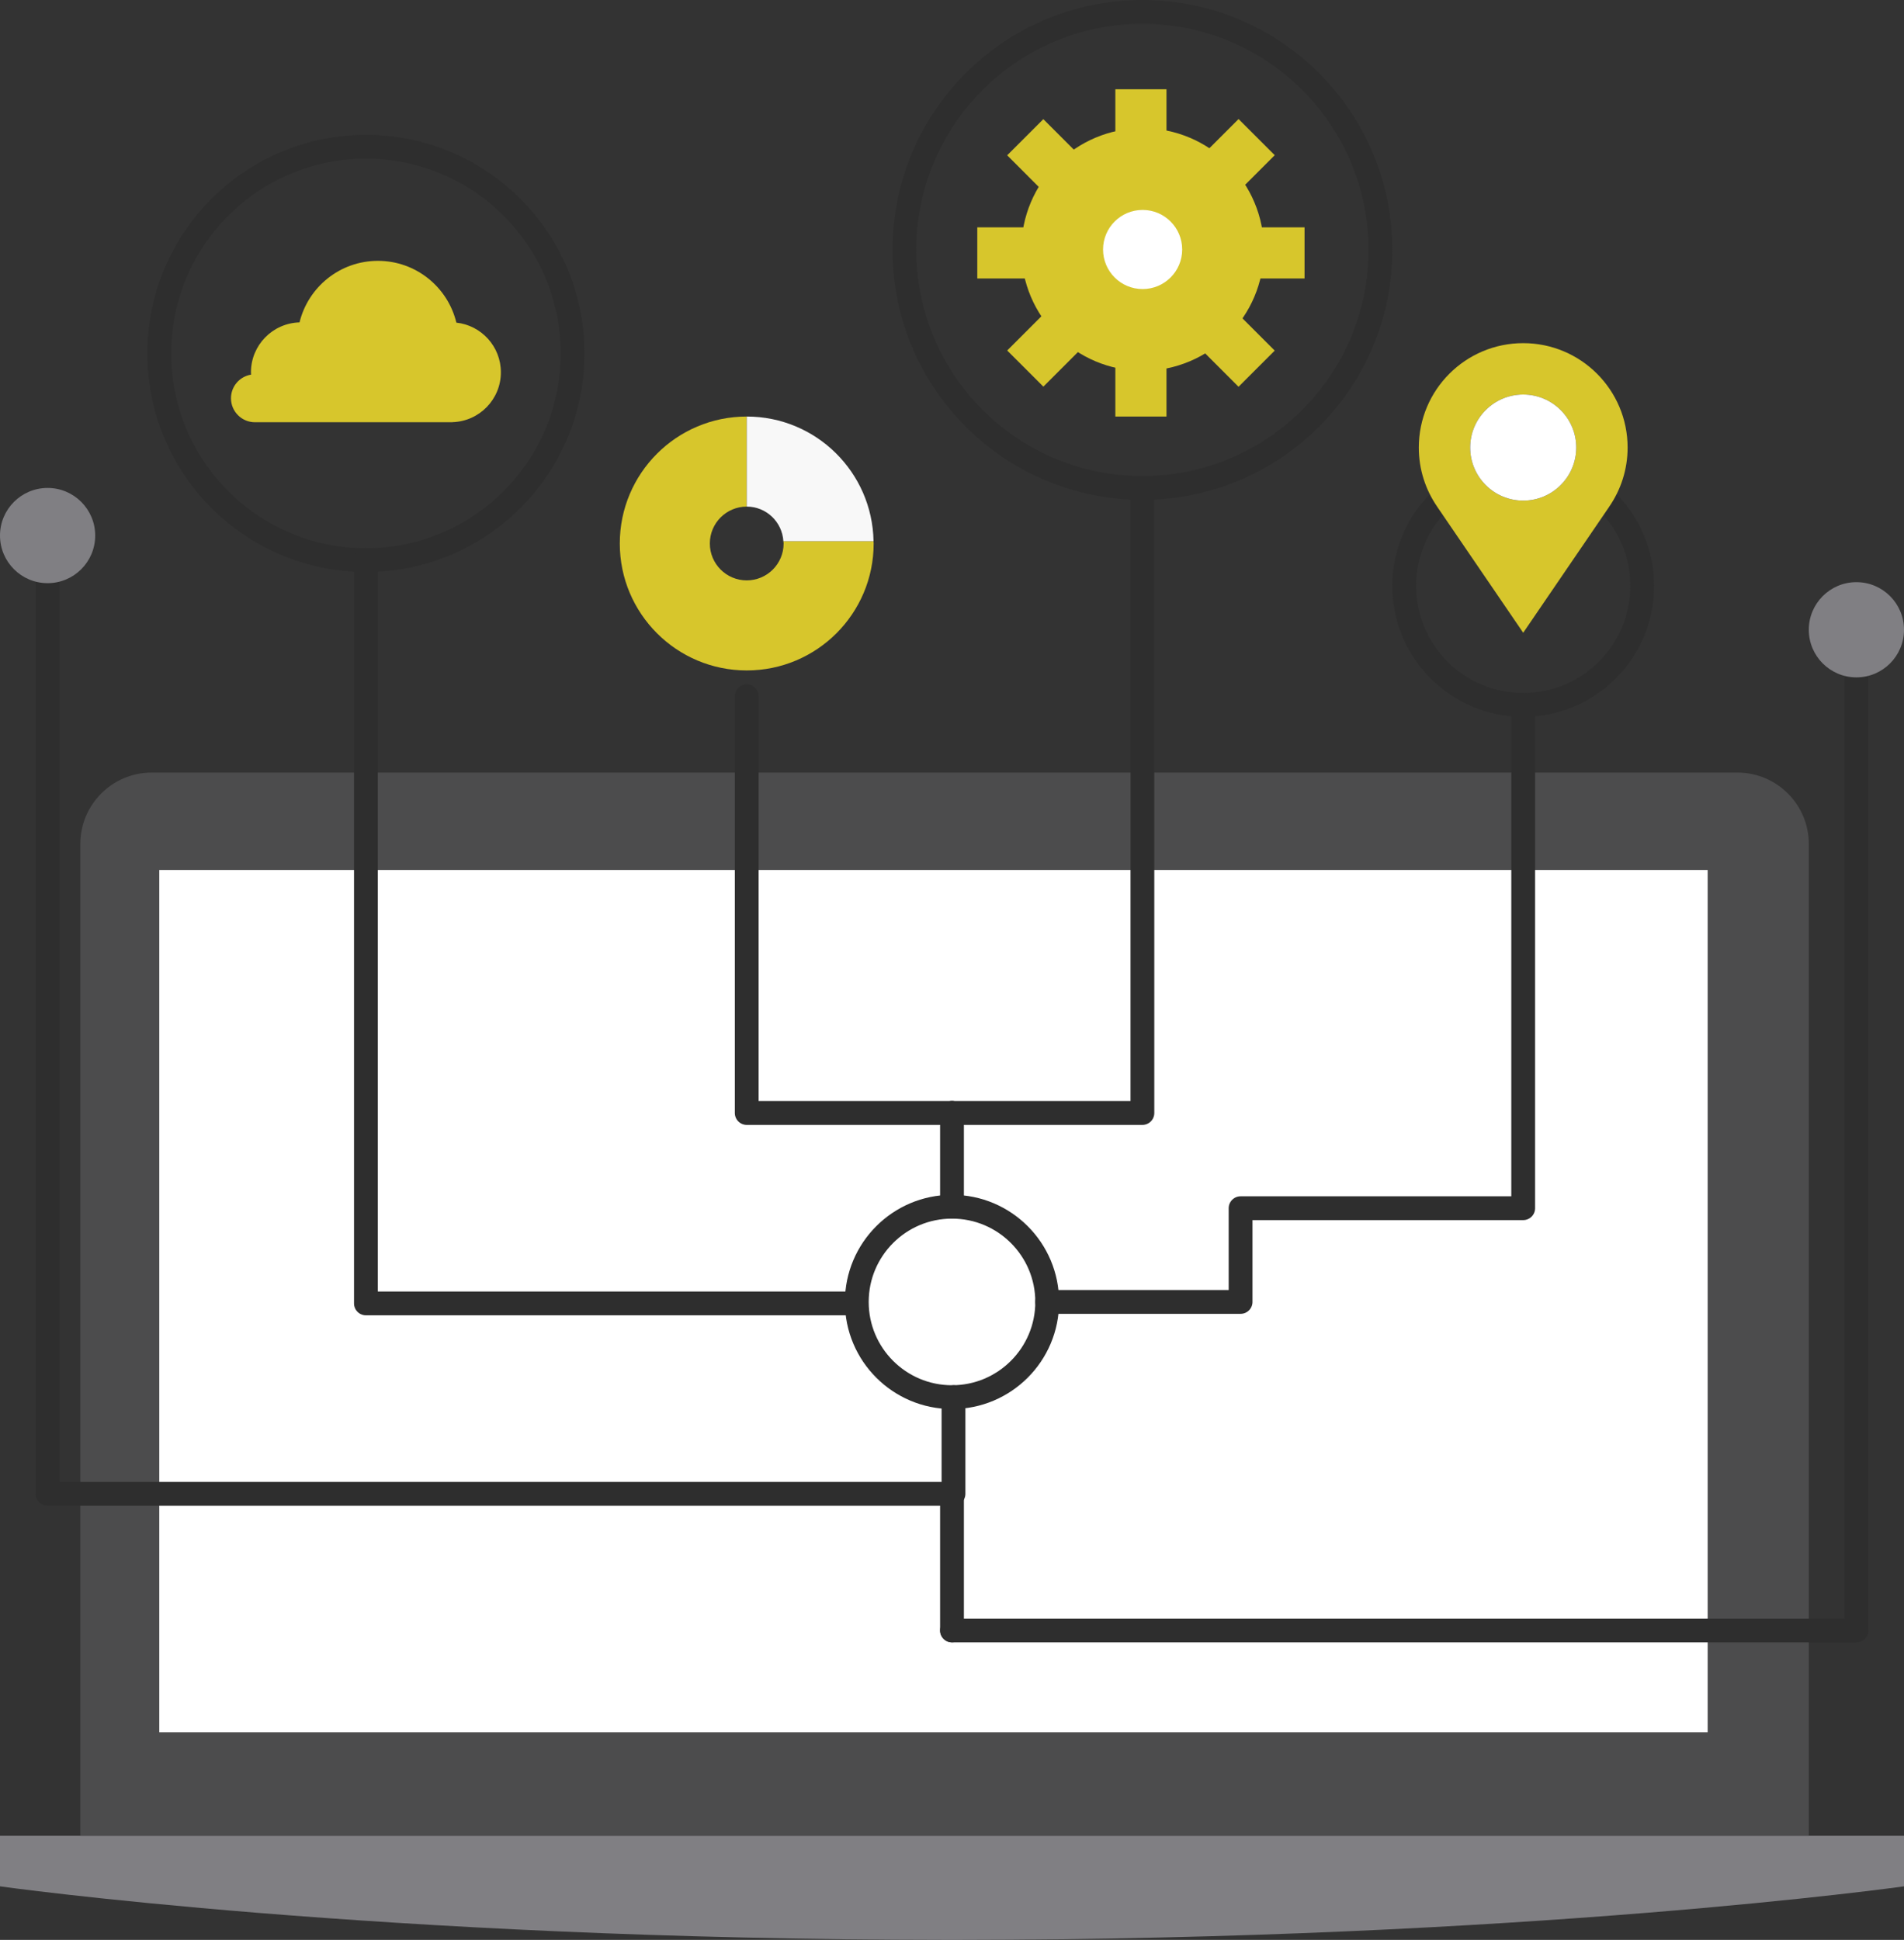 <?xml version="1.0" encoding="utf-8" ?>
<!DOCTYPE svg PUBLIC "-//W3C//DTD SVG 1.1//EN" "http://www.w3.org/Graphics/SVG/1.1/DTD/svg11.dtd">
<svg xmlns="http://www.w3.org/2000/svg" xmlns:xlink="http://www.w3.org/1999/xlink" width="320px" height="326px" viewBox="0 0 320 326" version="1.1"><rect x="0" y="0" width="320" height="326" fill="#333333" stroke="none"/><title>icon-strategicInsights-dataPipelines</title><desc>Created with Sketch.</desc><defs/><g id="0---Convertiv-2019" stroke="none" stroke-width="1" fill="none" fill-rule="evenodd"><g id="icon-strategicInsights-dataPipelines" transform="translate(0, 2)"><path d="M320,306.5 L160.833,306.5 L160,306.5 L159.167,306.5 L0,306.5 L0,315 C0,315 63.421,323.945 159.167,323.998 L159.167,324 L160.833,324 L160.833,323.998 C256.579,323.945 320,315 320,315 L320,306.5 Z" id="Shape" fill="#807F83" fill-rule="nonzero"/><path d="M13.5,306.5 L13.5,139.832 C13.5,133.205 18.872,127.832 25.5,127.832 L292,127.832 C298.627,127.832 304,133.205 304,139.832 L304,306.5" id="Shape" fill="#4C4C4D" fill-rule="nonzero"/><rect id="Rectangle-path" fill="#FFFFFF" fill-rule="nonzero" x="26.771" y="144.201" width="260.229" height="144.912"/><circle id="Oval" stroke="#2E2E2E" stroke-width="4" stroke-linecap="round" stroke-linejoin="round" cx="61.5" cy="57.396" r="34.729"/><circle id="Oval" stroke="#2E2E2E" stroke-width="4" stroke-linecap="round" stroke-linejoin="round" cx="256" cy="96.459" r="20"/><polyline id="Shape" stroke="#2E2E2E" stroke-width="4" stroke-linecap="round" stroke-linejoin="round" points="8 96 8 249.039 144.334 249.039 160.25 249.039 160.25 232.789"/><polyline id="Shape" stroke="#2E2E2E" stroke-width="4" stroke-linecap="round" stroke-linejoin="round" points="61.5 92.125 61.5 217.039 143.667 217.039"/><polyline id="Shape" stroke="#2E2E2E" stroke-width="4" stroke-linecap="round" stroke-linejoin="round" points="125.5 115 125.5 185.039 160 185.039"/><polyline id="Shape" stroke="#2E2E2E" stroke-width="4" stroke-linecap="round" stroke-linejoin="round" points="192 80 192 185.039 160 185.039"/><polyline id="Shape" stroke="#2E2E2E" stroke-width="4" stroke-linecap="round" stroke-linejoin="round" points="312 111.832 312 272 160 272"/><circle id="Oval" fill="#807F83" fill-rule="nonzero" cx="8" cy="88" r="8"/><circle id="Oval" fill="#807F83" fill-rule="nonzero" cx="312" cy="103.832" r="8"/><circle id="Oval" stroke="#2E2E2E" stroke-width="4" stroke-linecap="round" stroke-linejoin="round" cx="192" cy="40" r="40"/><g id="Group" transform="translate(238, 55)" fill-rule="nonzero"><path d="M35.548,18.213 C35.548,8.524 27.692,0.666 18.001,0.666 C8.31,0.666 0.453,8.523 0.453,18.213 C0.453,21.91 1.602,25.336 3.555,28.164 L3.55,28.164 L18.001,49.334 L32.451,28.164 L32.446,28.164 C34.398,25.336 35.548,21.91 35.548,18.213 Z M18.001,9.303 C22.922,9.303 26.911,13.293 26.911,18.213 C26.911,23.135 22.922,27.125 18.001,27.125 C13.079,27.125 9.09,23.135 9.09,18.213 C9.09,13.293 13.079,9.303 18.001,9.303 Z" id="Shape" fill="#D7C62C"/><circle id="Oval" fill="#FFFFFF" cx="18.001" cy="18.214" r="8.911"/></g><g id="Group" transform="translate(164, 13)" fill-rule="nonzero"><circle id="Oval" fill="#D7C62C" cx="28.037" cy="26.928" r="20.385"/><rect id="Rectangle-path" fill="#D7C62C" x="23.453" y="0" width="8.594" height="55"/><rect id="Rectangle-path" fill="#D7C62C" x="0.25" y="23.203" width="55" height="8.594"/><rect id="Rectangle-path" fill="#D7C62C" transform="translate(27.759, 27.491) rotate(44.992) translate(-27.759, -27.491)" x="23.462" y="-0.009" width="8.594" height="54.999"/><polygon id="Rectangle-path" fill="#D7C62C" points="5.273 11.1 11.351 5.024 50.236 43.92 44.158 49.996"/><circle id="Oval" fill="#FFFFFF" cx="28.037" cy="26.928" r="6.649"/></g><path d="M84.181,60.563 C84.181,56.235 80.906,52.674 76.7,52.219 C75.269,46.262 69.911,41.834 63.516,41.834 C57.134,41.834 51.787,46.242 50.341,52.178 C45.813,52.303 42.177,56.004 42.177,60.563 C42.177,60.696 42.191,60.825 42.197,60.956 C40.283,61.269 38.82,62.925 38.82,64.929 C38.82,67.154 40.625,68.958 42.85,68.958 L76.056,68.958 L76.056,68.944 C80.566,68.799 84.181,65.107 84.181,60.563 Z" id="Shape" fill="#D7C62C" fill-rule="nonzero"/><circle id="Oval" stroke="#2E2E2E" stroke-width="4" stroke-linecap="round" stroke-linejoin="round" cx="160" cy="216.789" r="16"/><path d="M160,200.789 L160,185.039" id="Shape" stroke="#2E2E2E" stroke-width="4" stroke-linecap="round" stroke-linejoin="round"/><polyline id="Shape" stroke="#2E2E2E" stroke-width="4" stroke-linecap="round" stroke-linejoin="round" points="176 216.789 208.5 216.789 208.5 201.039 256 201.039 256 116.459"/><path d="M160,272 L160,249.039" id="Shape" stroke="#2E2E2E" stroke-width="4" stroke-linecap="round" stroke-linejoin="round"/><g id="Group" transform="translate(104, 68)" fill-rule="nonzero"><path d="M27.7,21.334 C27.7,24.758 24.924,27.533 21.5,27.533 C18.076,27.533 15.3,24.758 15.3,21.334 C15.3,17.91 18.076,15.133 21.5,15.133 L21.5,0 C9.718,0 0.167,9.551 0.167,21.334 C0.167,33.115 9.718,42.666 21.5,42.666 C33.282,42.666 42.833,33.115 42.833,21.334 C42.833,21.201 42.816,21.074 42.813,20.943 L27.66,20.943 C27.669,21.074 27.7,21.199 27.7,21.334 Z" id="Shape" fill="#D7C62C"/><path d="M21.5,0 L21.5,15.133 C24.79,15.133 27.456,17.705 27.66,20.944 L42.813,20.944 C42.604,9.344 33.15,0 21.5,0 Z" id="Shape" fill="#F8F8F8"/></g></g></g></svg>